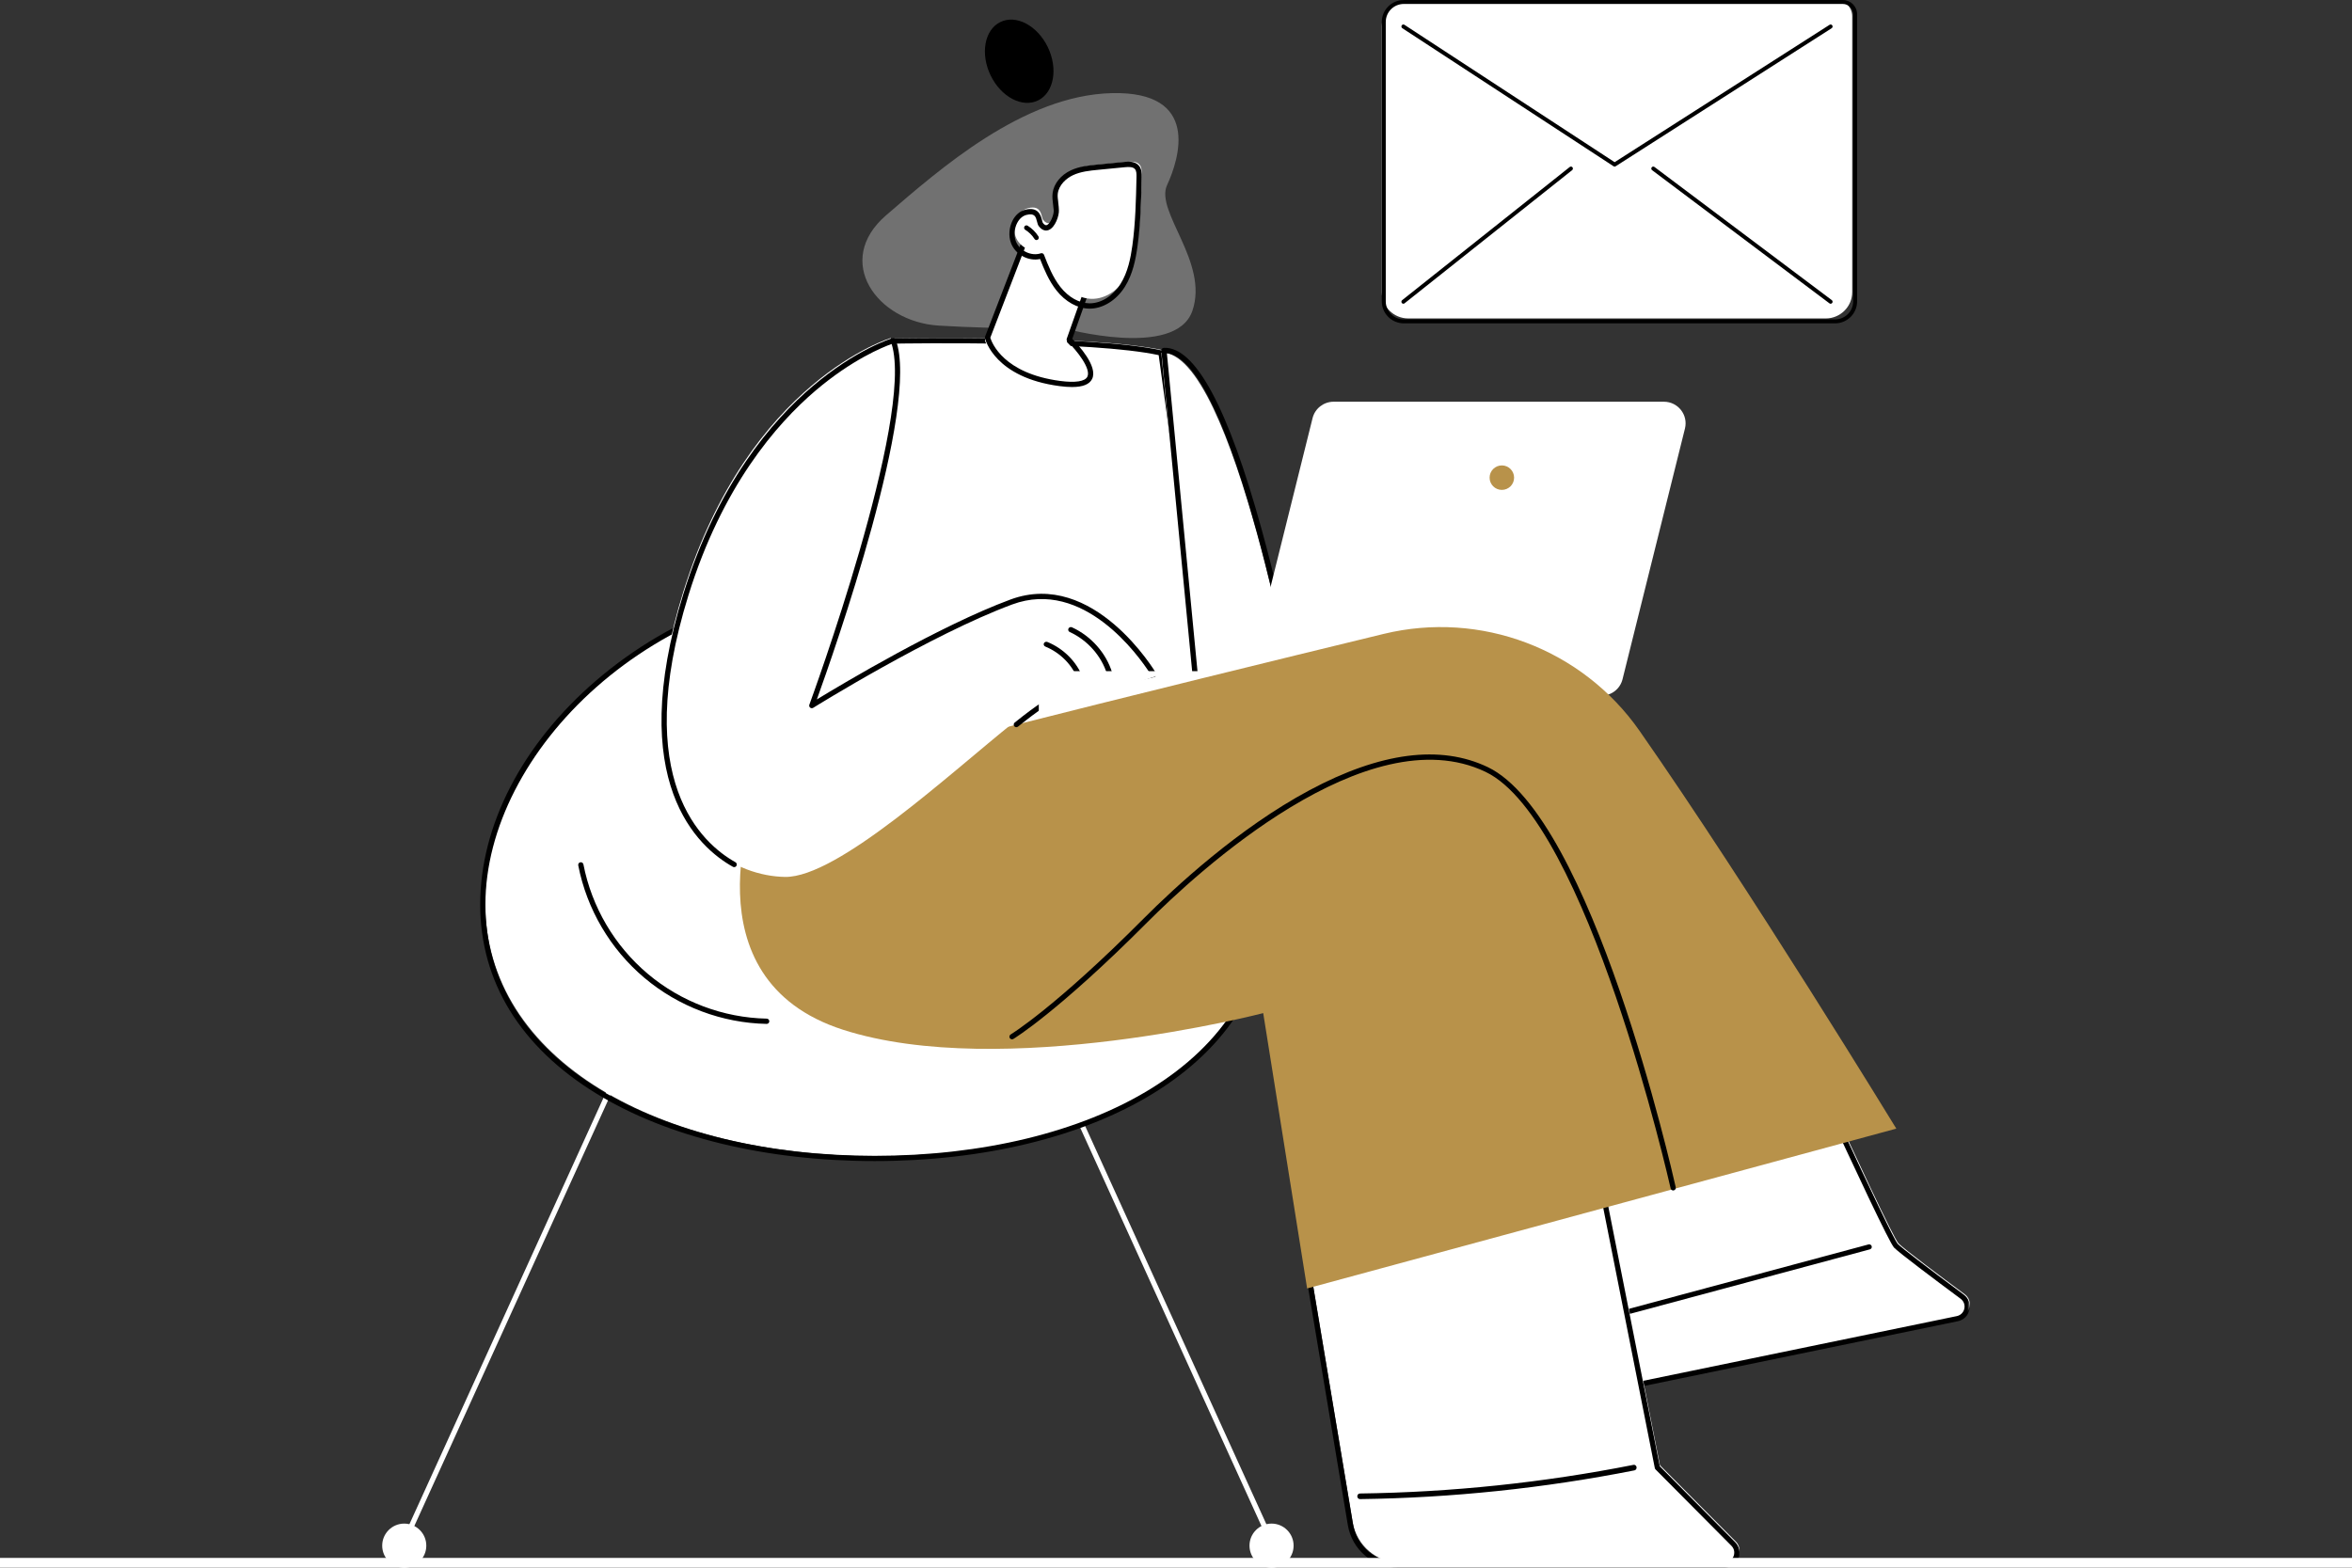 <?xml version="1.0" encoding="UTF-8"?>
<svg xmlns="http://www.w3.org/2000/svg" xmlns:xlink="http://www.w3.org/1999/xlink" width="480px" height="320px" viewBox="0 0 480 320" version="1.1">
  <rect x="0" y="0" width="480" height="320" fill="#333333" stroke="none"/>
  <title>3DA78415-3A03-4EDC-BE06-2C03F3904735</title>
  <defs>
    <polygon id="path-1" points="0 0 90 0 90 99 0 99"></polygon>
  </defs>
  <g id="Visuals" stroke="none" stroke-width="1" fill="none" fill-rule="evenodd">
    <g id="Contact" transform="translate(-910, -264)">
      <g transform="translate(910, 264)">
        <g id="Group" transform="translate(78, 0)">
          <path d="M294.597,65 L209.403,65 C206.419,65 204,62.593 204,59.623 L204,5.377 C204,2.408 206.419,0 209.403,0 L296.678,0 C298.512,0 300,1.48 300,3.306 L300,59.623 C300,62.593 297.581,65 294.597,65" id="Fill-1" fill="#FFFFFF"></path>
          <path d="M208.492,0.806 C206.461,0.806 204.809,2.452 204.809,4.475 L204.809,61.525 C204.809,63.548 206.461,65.194 208.492,65.194 L296.508,65.194 C298.539,65.194 300.191,63.548 300.191,61.525 L300.191,2.907 C300.191,1.748 299.245,0.806 298.082,0.806 L208.492,0.806 Z M296.508,66 L208.492,66 C206.015,66 204,63.992 204,61.525 L204,4.475 C204,2.007 206.015,0 208.492,0 L298.082,0 C299.691,0 301,1.304 301,2.907 L301,61.525 C301,63.992 298.985,66 296.508,66 L296.508,66 Z" id="Fill-3" fill="#000000"></path>
          <path d="M251.513,34 C251.437,34 251.361,33.978 251.295,33.935 L208.185,5.755 C207.998,5.633 207.944,5.379 208.064,5.188 C208.184,4.998 208.433,4.943 208.621,5.065 L251.515,33.104 L295.382,5.063 C295.571,4.943 295.819,5 295.938,5.192 C296.057,5.384 296,5.637 295.811,5.757 L251.727,33.937 C251.662,33.979 251.587,34 251.513,34" id="Fill-5" fill="#000000"></path>
          <path d="M208.399,62 C208.279,62 208.162,61.946 208.084,61.841 C207.949,61.663 207.98,61.407 208.154,61.269 L242.358,34.085 C242.532,33.947 242.782,33.98 242.917,34.158 C243.051,34.336 243.02,34.593 242.845,34.731 L208.642,61.915 C208.569,61.972 208.484,62 208.399,62" id="Fill-7" fill="#000000"></path>
          <path d="M295.598,62 C295.515,62 295.431,61.974 295.359,61.92 L259.163,34.737 C258.985,34.603 258.947,34.347 259.079,34.166 C259.211,33.984 259.462,33.946 259.641,34.08 L295.837,61.263 C296.015,61.397 296.053,61.653 295.921,61.834 C295.843,61.943 295.721,62 295.598,62" id="Fill-9" fill="#000000"></path>
          <path d="M5.53,313 C5.455,313 5.381,312.984 5.309,312.951 C5.043,312.827 4.926,312.508 5.049,312.239 L65.989,178.312 C66.11,178.043 66.423,177.925 66.691,178.05 C66.957,178.173 67.074,178.492 66.951,178.76 L6.011,312.688 C5.922,312.884 5.73,313 5.53,313" id="Fill-11" fill="#FFFFFF"></path>
          <path d="M9,315.5 C9,317.985 6.985,320 4.5,320 C2.015,320 0,317.985 0,315.5 C0,313.015 2.015,311 4.5,311 C6.985,311 9,313.015 9,315.5" id="Fill-13" fill="#FFFFFF"></path>
          <path d="M180.47,313 C180.27,313 180.078,312.884 179.989,312.688 L119.049,178.76 C118.926,178.492 119.043,178.173 119.309,178.049 C119.576,177.925 119.889,178.044 120.011,178.312 L180.951,312.239 C181.074,312.508 180.957,312.827 180.691,312.951 C180.619,312.984 180.545,313 180.47,313" id="Fill-15" fill="#FFFFFF"></path>
          <path d="M177,315.5 C177,317.985 179.015,320 181.5,320 C183.985,320 186,317.985 186,315.5 C186,313.015 183.985,311 181.5,311 C179.015,311 177,313.015 177,315.5" id="Fill-17" fill="#FFFFFF"></path>
          <path d="M181,184.113 C181,216.698 145.183,236 101,236 C56.817,236 21,216.698 21,184.113 C21,151.528 56.817,118 101,118 C145.183,118 181,151.528 181,184.113" id="Fill-19" fill="#FFFFFF"></path>
          <path d="M100.5,119.069 C55.036,119.069 21.065,153.671 21.065,184.609 C21.065,199.948 29.076,212.979 44.233,222.293 C58.542,231.088 78.526,235.931 100.5,235.931 C122.474,235.931 142.458,231.088 156.767,222.293 C171.924,212.979 179.935,199.948 179.935,184.609 C179.935,153.671 145.964,119.069 100.5,119.069 M100.5,237 C78.331,237 58.151,232.101 43.677,223.205 C28.187,213.686 20,200.34 20,184.609 C20,168.5 28.605,151.859 43.608,138.954 C59.316,125.441 79.521,118 100.5,118 C121.479,118 141.684,125.441 157.392,138.954 C172.395,151.859 181,168.5 181,184.609 C181,200.34 172.813,213.686 157.323,223.205 C142.849,232.101 122.669,237 100.5,237" id="Fill-21" fill="#000000"></path>
          <path d="M78.463,209 C78.459,209 78.456,209 78.453,209 C69.347,208.814 60.493,205.481 53.523,199.613 C46.553,193.747 41.754,185.588 40.01,176.64 C39.953,176.349 40.143,176.067 40.434,176.01 C40.723,175.953 41.007,176.143 41.064,176.435 C42.761,185.142 47.431,193.082 54.215,198.792 C60.997,204.501 69.613,207.745 78.475,207.926 C78.77,207.932 79.006,208.177 79,208.474 C78.993,208.767 78.755,209 78.463,209" id="Fill-23" fill="#000000"></path>
          <path d="M78,155 L104.013,69.096 C104.013,69.096 145.053,68.26 159.472,71.521 C159.472,71.521 168.259,134.686 169,149.069 L78,155 Z" id="Fill-25" fill="#FFFFFF"></path>
          <path d="M103.925,70.151 L78.267,154.884 L167.904,149.042 C167.034,134.515 159.181,77.633 158.468,72.489 C144.74,69.539 108.105,70.079 103.925,70.151 M77.533,156 C77.371,156 77.217,155.926 77.115,155.798 C77.006,155.661 76.972,155.479 77.023,155.312 L103.017,69.469 C103.084,69.249 103.286,69.095 103.516,69.091 C103.928,69.083 144.756,68.292 159.063,71.527 C159.279,71.576 159.443,71.755 159.474,71.974 C159.562,72.606 168.266,135.281 168.999,149.512 C169.014,149.804 168.791,150.053 168.501,150.072 L77.568,155.999 C77.556,156 77.545,156 77.533,156" id="Fill-27" fill="#000000"></path>
          <path d="M187,146.418 C187,146.418 173.778,71.306 159,72.005 L166.52,150 L187,146.418 Z" id="Fill-29" fill="#FFFFFF"></path>
          <path d="M160.138,72.088 L167.522,148.839 L186.832,145.455 C186.257,142.286 183.101,125.299 178.501,108.585 C170.492,79.471 164.177,72.505 160.138,72.088 M167.039,150 C166.922,150 166.807,149.963 166.711,149.891 C166.591,149.801 166.515,149.665 166.501,149.517 L159.002,71.589 C158.988,71.444 159.035,71.299 159.132,71.189 C159.229,71.079 159.367,71.012 159.515,71.005 C165.92,70.701 172.654,83.253 179.548,108.311 C184.633,126.796 187.959,145.608 187.992,145.796 C188.043,146.085 187.847,146.361 187.554,146.413 L167.134,149.992 C167.102,149.997 167.071,150 167.039,150" id="Fill-31" fill="#000000"></path>
          <path d="M243,145.5 L134,149 L134,142.221 C134,139.337 136.395,137 139.349,137 L243,137 L243,145.5 Z" id="Fill-33" fill="#FFFFFF"></path>
          <path d="M248.83,142 L181.432,142 C178.554,142 176.44,139.309 177.132,136.526 L189.87,85.35 C190.36,83.383 192.134,82 194.17,82 L261.568,82 C264.446,82 266.56,84.691 265.868,87.474 L253.129,138.65 C252.64,140.618 250.866,142 248.83,142" id="Fill-35" fill="#FFFFFF"></path>
          <path d="M231,97.5 C231,98.88 229.881,100 228.5,100 C227.119,100 226,98.88 226,97.5 C226,96.119 227.119,95 228.5,95 C229.881,95 231,96.119 231,97.5" id="Fill-37" fill="#B8924A"></path>
          <path d="M277.336,185 C277.336,185 307.615,251.993 309.454,253.814 C310.658,255.007 318.033,260.53 322.979,264.199 C324.731,265.499 324.118,268.251 321.98,268.692 L252.642,283 L235,204.35 L277.336,185 Z" id="Fill-39" fill="#FFFFFF"></path>
          <g id="Group-43" transform="translate(234, 185)">
            <mask id="mask-2" fill="white">
              <use xlink:href="#path-1"></use>
            </mask>
            <g id="Clip-42"></g>
            <path d="M1.148,20.173 L18.567,97.841 L87.339,83.649 C88.12,83.488 88.711,82.906 88.884,82.13 C89.056,81.356 88.766,80.58 88.128,80.106 C82.592,75.999 75.743,70.855 74.555,69.679 C72.74,67.88 46.559,10.057 42.572,1.238 L1.148,20.173 Z M18.161,99 C17.916,99 17.696,98.831 17.641,98.584 L0.013,19.985 C-0.042,19.74 0.082,19.49 0.311,19.386 L42.615,0.048 C42.745,-0.011 42.891,-0.016 43.025,0.034 C43.158,0.083 43.266,0.184 43.324,0.313 C55.417,27.072 73.914,67.427 75.309,68.926 C76.199,69.807 80.978,73.476 88.764,79.253 C89.744,79.98 90.189,81.17 89.925,82.36 C89.661,83.551 88.753,84.444 87.555,84.691 L18.27,98.989 C18.233,98.997 18.197,99 18.161,99 L18.161,99 Z" id="Fill-41" fill="#000000" mask="url(#mask-2)"></path>
          </g>
          <path d="M251.538,269 C251.303,269 251.086,268.849 251.02,268.619 C250.94,268.342 251.108,268.055 251.394,267.978 L303.317,254.019 C303.599,253.942 303.901,254.104 303.98,254.381 C304.06,254.658 303.892,254.945 303.605,255.022 L251.683,268.981 C251.635,268.994 251.586,269 251.538,269" id="Fill-44" fill="#000000"></path>
          <path d="M189,256.524 L198.068,310.737 C198.866,315.506 202.987,319 207.816,319 L274.464,319 C276.716,319 277.846,316.276 276.258,314.677 L260.761,299.08 L247.666,233 L189,256.524 Z" id="Fill-46" fill="#FFFFFF"></path>
          <path d="M189.128,257.374 L198.118,311.123 C198.875,315.649 202.751,318.934 207.333,318.934 L273.931,318.934 C274.913,318.934 275.528,318.298 275.775,317.702 C276.023,317.106 276.04,316.221 275.347,315.524 L259.861,299.938 C259.788,299.863 259.737,299.768 259.717,299.665 L246.757,234.266 L189.128,257.374 Z M273.931,320 L207.333,320 C202.229,320 197.911,316.34 197.068,311.298 L188.007,257.127 C187.966,256.88 188.102,256.637 188.334,256.544 L246.956,233.038 C247.103,232.979 247.269,232.989 247.408,233.065 C247.547,233.14 247.645,233.274 247.676,233.43 L260.729,299.3 L276.101,314.772 C276.99,315.666 277.241,316.946 276.758,318.111 C276.274,319.276 275.191,320 273.931,320 L273.931,320 Z" id="Fill-48" fill="#000000"></path>
          <path d="M199.535,306 C199.242,306 199.004,305.748 199,305.435 C198.996,305.119 199.233,304.86 199.528,304.856 C218.209,304.611 236.996,302.644 255.368,299.009 C255.659,298.953 255.937,299.158 255.991,299.468 C256.045,299.779 255.852,300.077 255.563,300.135 C237.131,303.781 218.283,305.755 199.542,306 L199.535,306 Z" id="Fill-50" fill="#000000"></path>
          <path d="M76.367,162.495 C76.367,162.495 61.558,199.751 94.056,210.198 C126.553,220.645 179.799,206.801 179.799,206.801 L188.761,263 L309,230.377 C309,230.377 279.056,181.34 256.617,149.203 C244.912,132.441 224.18,124.585 204.36,129.399 C160.377,140.083 82.93,159.147 76.367,162.495" id="Fill-52" fill="#B8924A"></path>
          <path d="M263.466,243 C263.223,243 263.003,242.831 262.947,242.582 C262.78,241.832 245.936,167.492 225.173,157.554 C201.011,145.989 166.188,178.174 156.09,188.313 C137.91,206.567 128.893,212.023 128.804,212.076 C128.551,212.226 128.225,212.143 128.074,211.888 C127.925,211.633 128.008,211.305 128.261,211.154 C128.349,211.102 137.275,205.691 155.337,187.556 C161.788,181.078 174.768,169.055 189.221,161.31 C203.709,153.546 215.96,151.958 225.63,156.587 C246.86,166.749 263.297,239.265 263.987,242.347 C264.051,242.635 263.871,242.922 263.584,242.987 C263.544,242.996 263.505,243 263.466,243" id="Fill-54" fill="#000000"></path>
          <path d="M127.899,122.381 C111.097,128.601 87.146,143.541 87.146,143.541 C87.146,143.541 109.259,83.618 103.786,69 C103.786,69 74.821,77.676 61.424,120.873 C50.384,156.466 62.01,172.695 74.375,177.447 C77.017,178.463 79.693,178.954 82.188,178.999 C92.938,179.192 115.973,157.779 128.926,147.422 C133.056,144.121 136.16,141.942 137.515,141.946 L157,137.182 C157,137.182 144.701,116.161 127.899,122.381" id="Fill-56" fill="#FFFFFF"></path>
          <path d="M71.83,177 C71.741,177 71.652,176.978 71.569,176.932 C64.551,173.018 49.518,159.754 61.467,121.216 C68.419,98.793 79.63,85.806 87.812,78.859 C96.702,71.31 103.847,69.113 104.147,69.023 C104.419,68.941 104.704,69.084 104.802,69.348 C109.867,82.876 92.114,133.333 88.706,142.768 C93.952,139.57 113.804,127.712 128.205,122.38 C145.215,116.081 157.802,137.189 157.927,137.403 C158.012,137.549 158.024,137.726 157.958,137.881 C157.892,138.037 157.756,138.152 157.592,138.192 L138.125,142.952 C138.083,142.963 138.02,142.971 137.996,142.968 L137.994,142.968 C136.447,142.968 131.408,146.998 129.752,148.323 C129.521,148.508 129.184,148.47 128.999,148.24 C128.814,148.01 128.851,147.673 129.083,147.489 C133.966,143.582 136.545,141.951 137.928,141.9 L156.618,137.329 C154.428,133.951 143.139,117.992 128.577,123.382 C112.033,129.508 88.199,144.331 87.961,144.48 C87.767,144.602 87.517,144.586 87.339,144.442 C87.161,144.298 87.095,144.057 87.174,143.843 C87.392,143.252 108.655,85.288 103.967,70.213 C102.203,70.846 95.883,73.396 88.457,79.714 C80.401,86.569 69.356,99.387 62.49,121.531 C50.773,159.323 65.301,172.212 72.092,175.999 C72.35,176.143 72.443,176.469 72.298,176.726 C72.199,176.901 72.018,177 71.83,177" id="Fill-58" fill="#000000"></path>
          <path d="M142.455,139 C142.229,139 142.018,138.868 141.94,138.658 C140.846,135.724 138.374,133.225 135.326,131.975 C135.05,131.862 134.925,131.561 135.046,131.304 C135.168,131.047 135.489,130.93 135.765,131.043 C139.085,132.405 141.779,135.127 142.969,138.324 C143.069,138.589 142.918,138.879 142.633,138.971 C142.575,138.991 142.513,139 142.455,139" id="Fill-60" fill="#000000"></path>
          <path d="M148.456,138 C148.221,138 148.005,137.852 147.935,137.622 C146.788,133.887 143.938,130.667 140.312,129.008 C140.041,128.884 139.924,128.569 140.052,128.304 C140.18,128.04 140.503,127.926 140.776,128.05 C144.678,129.836 147.743,133.3 148.977,137.319 C149.063,137.599 148.899,137.894 148.612,137.978 C148.559,137.993 148.508,138 148.456,138" id="Fill-62" fill="#000000"></path>
          <path d="M134,146 L134,142.528 C134,139.475 136.35,137 139.249,137 L161,137 L134,146 Z" id="Fill-64" fill="#FFFFFF"></path>
          <path d="M135.826,9.593 C137.968,14.003 137.097,18.879 133.88,20.485 C130.663,22.09 126.317,19.817 124.175,15.407 C122.032,10.998 122.903,6.121 126.121,4.515 C129.338,2.909 133.683,5.183 135.826,9.593" id="Fill-66" fill="#000000"></path>
          <path d="M138.928,66.971 C138.928,66.971 126.241,67.238 113.59,66.463 C100.939,65.688 92.023,53.242 102.865,43.917 C113.707,34.592 130.827,19.432 148.924,19.01 C167.021,18.587 162.683,32.375 160.18,37.784 C157.676,43.193 168.754,53.533 165.341,63.449 C161.929,73.366 138.928,66.971 138.928,66.971" id="Fill-68" fill="#717171"></path>
          <path d="M131.643,47 L123,69.419 C123,69.419 124.816,77.1 137.795,78.814 C150.775,80.529 139.731,69.82 139.731,69.82 L146,52.127 L131.643,47 Z" id="Fill-70" fill="#FFFFFF"></path>
          <path d="M124.102,68.934 C124.428,70.004 126.814,76.231 138.356,77.758 C141.458,78.168 143.431,77.862 143.909,76.897 C144.703,75.297 141.832,71.624 139.837,69.685 C139.689,69.541 139.638,69.325 139.706,69.132 L145.78,51.968 L132.467,47.208 L124.102,68.934 Z M140.781,79 C140.027,79 139.171,78.936 138.213,78.81 C125.06,77.07 123.091,69.355 123.014,69.027 C122.99,68.925 122.997,68.817 123.035,68.718 L131.651,46.342 C131.755,46.072 132.061,45.933 132.335,46.032 L146.646,51.148 C146.922,51.248 147.067,51.548 146.97,51.822 L140.832,69.168 C141.997,70.344 146.146,74.797 144.874,77.364 C144.331,78.458 142.985,79 140.781,79 L140.781,79 Z" id="Fill-72" fill="#000000"></path>
          <path d="M138.066,42.063 C137.99,40.941 137.683,39.821 137.839,38.708 C138.094,36.895 139.564,35.433 141.24,34.671 C142.917,33.91 144.792,33.727 146.628,33.554 C148.433,33.383 150.238,33.213 152.043,33.043 C152.934,32.959 153.976,32.931 154.558,33.606 C155.004,34.123 155.011,34.87 154.996,35.55 C154.892,40.086 154.787,44.634 154.145,49.125 C153.756,51.848 153.143,54.611 151.643,56.921 C150.143,59.232 147.598,61.03 144.83,61 C142.353,60.972 140.072,59.499 138.506,57.592 C136.941,55.686 135.98,53.372 135.061,51.088 C132.82,51.824 130.108,50.535 129.279,48.341 C128.449,46.146 129.523,43.069 131.811,42.492 C134.735,41.755 134.436,44.299 134.887,44.881 C136.572,47.058 138.157,43.405 138.066,42.063" id="Fill-74" fill="#FFFFFF"></path>
          <path d="M134.576,51.679 C134.787,51.679 134.985,51.809 135.067,52.021 C135.862,54.067 136.851,56.613 138.423,58.595 C140.078,60.68 142.23,61.889 144.329,61.914 C144.35,61.914 144.371,61.914 144.391,61.914 C146.738,61.914 149.141,60.401 150.678,57.951 C152.188,55.544 152.747,52.641 153.095,50.12 C153.732,45.507 153.837,40.758 153.939,36.166 C153.954,35.514 153.941,34.898 153.63,34.525 C153.226,34.041 152.403,34.049 151.571,34.13 L146.168,34.657 C144.4,34.829 142.572,35.008 140.962,35.765 C139.629,36.391 138.117,37.705 137.872,39.514 C137.779,40.205 137.872,40.918 137.972,41.672 C138.023,42.06 138.076,42.462 138.103,42.866 L138.103,42.866 C138.176,43.989 137.363,46.43 136.013,46.953 C135.6,47.114 134.788,47.221 133.983,46.144 C133.811,45.914 133.734,45.609 133.644,45.256 C133.397,44.273 133.181,43.424 131.463,43.873 C130.689,44.076 130.018,44.667 129.574,45.538 C128.997,46.674 128.892,48.075 129.301,49.194 C130.023,51.171 132.458,52.368 134.41,51.706 C134.465,51.687 134.521,51.679 134.576,51.679 M144.391,63 C144.366,63 144.342,63 144.318,63 C141.904,62.972 139.457,61.617 137.604,59.282 C136.045,57.317 135.052,54.902 134.26,52.872 C131.868,53.395 129.178,51.948 128.311,49.576 C127.8,48.177 127.925,46.437 128.638,45.035 C129.222,43.887 130.133,43.1 131.203,42.82 C133.939,42.106 134.432,44.048 134.668,44.983 C134.714,45.166 134.778,45.416 134.822,45.483 C135.269,46.081 135.547,45.972 135.639,45.937 C136.399,45.642 137.101,43.775 137.048,42.939 C137.024,42.571 136.975,42.205 136.924,41.818 C136.819,41.025 136.711,40.204 136.825,39.364 C137.079,37.487 138.496,35.729 140.523,34.777 C142.295,33.943 144.299,33.748 146.068,33.576 L151.471,33.049 C152.168,32.981 153.617,32.84 154.433,33.817 C154.987,34.482 155.015,35.355 154.996,36.191 C154.893,40.814 154.787,45.595 154.142,50.272 C153.778,52.911 153.188,55.956 151.567,58.54 C149.836,61.297 147.093,63 144.391,63" id="Fill-76" fill="#000000"></path>
          <path d="M133.526,49 C133.371,49 133.219,48.923 133.128,48.78 C132.644,48.022 131.987,47.373 131.229,46.904 C131.005,46.765 130.933,46.466 131.069,46.235 C131.204,46.005 131.495,45.931 131.721,46.07 C132.599,46.615 133.36,47.367 133.922,48.246 C134.066,48.471 134.005,48.773 133.785,48.92 C133.705,48.974 133.615,49 133.526,49" id="Fill-78" fill="#000000"></path>
        </g>
        <polygon id="Rectangle" fill="#FFFFFF" points="-1.68531855e-12 318 480 318 480 320 -1.68531855e-12 320"></polygon>
      </g>
    </g>
  </g>
</svg>
